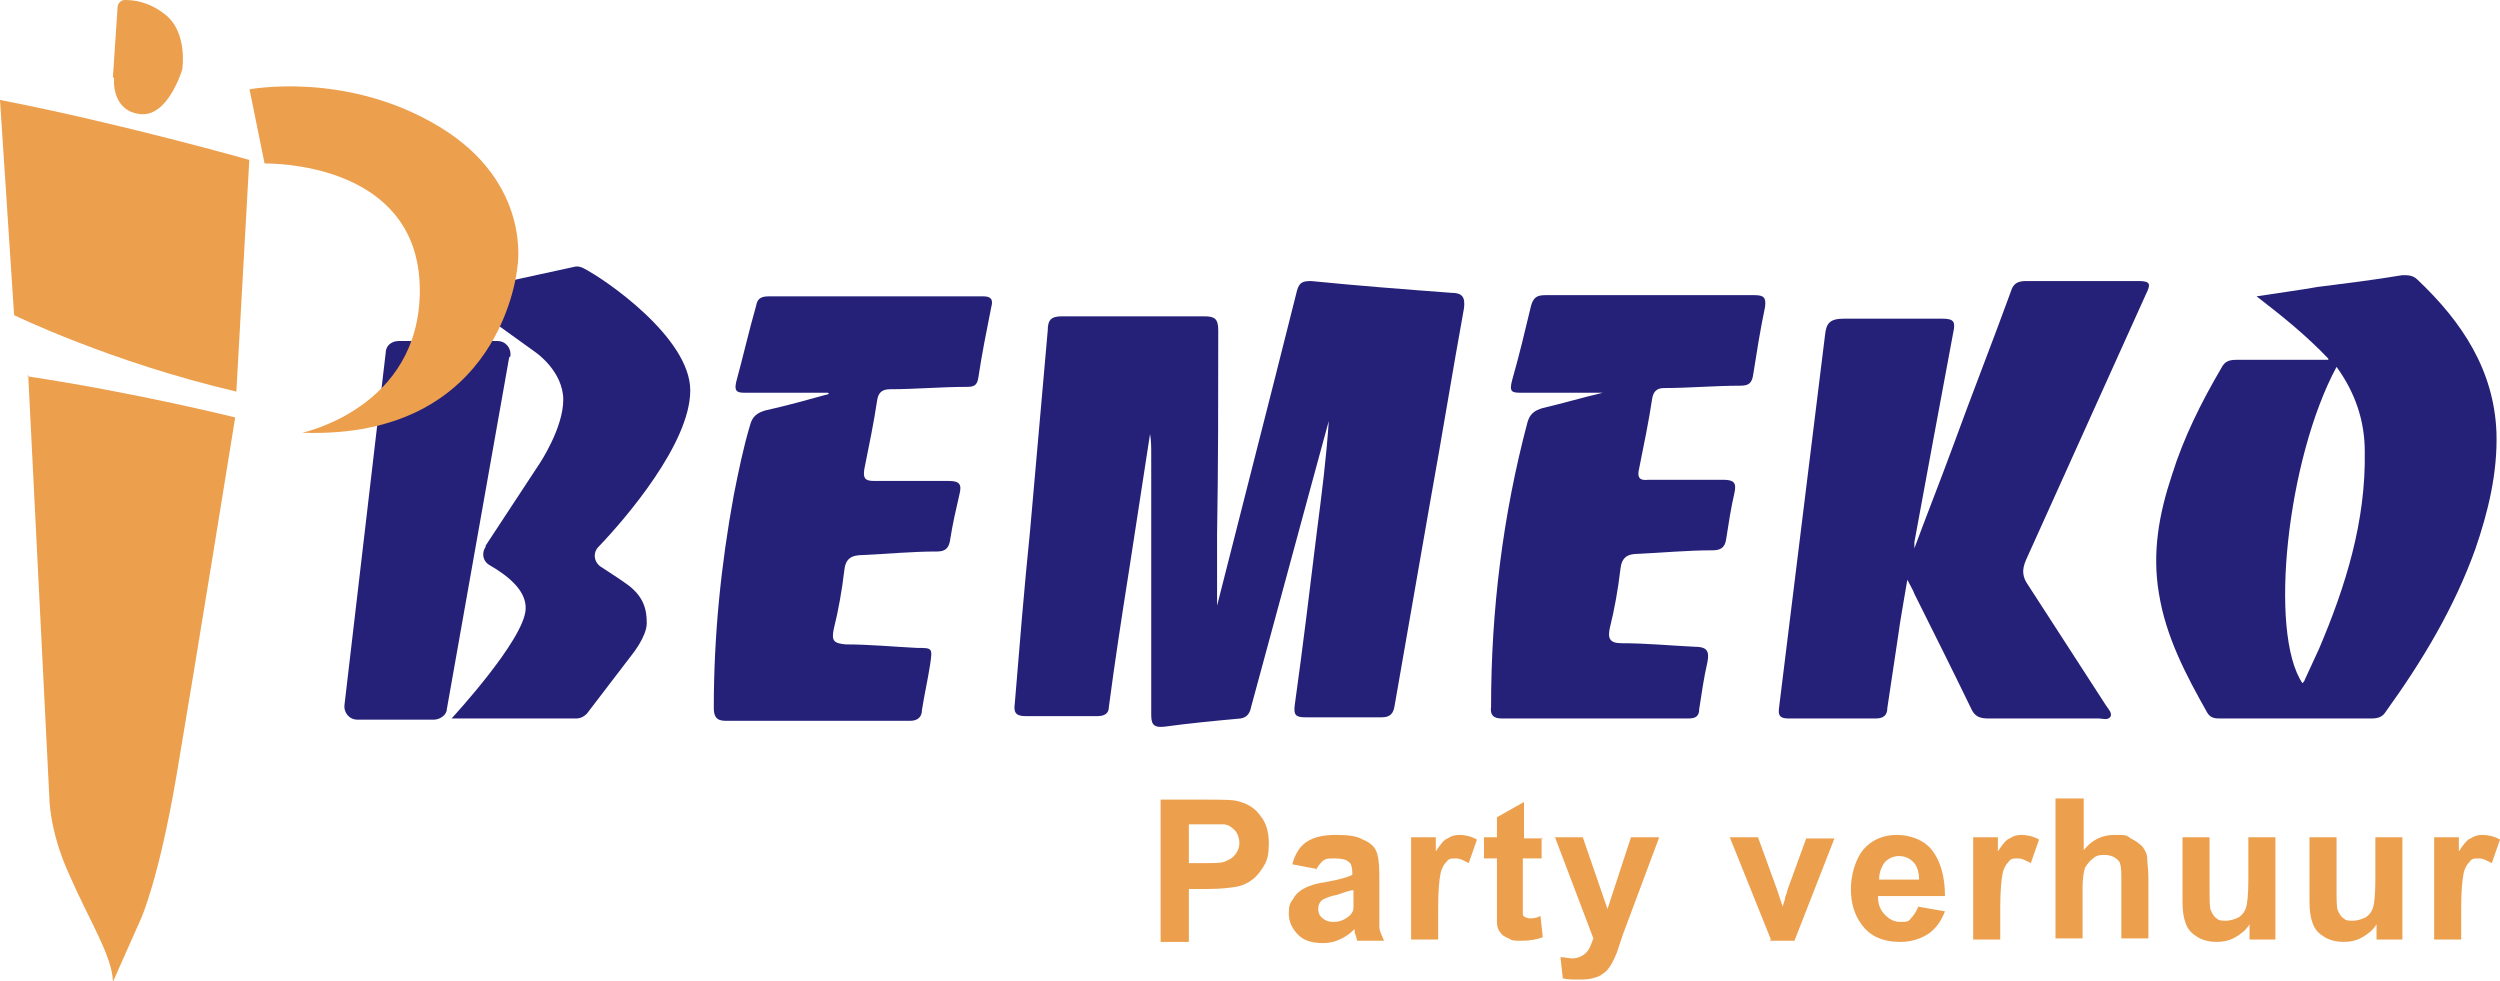 <?xml version="1.0" encoding="UTF-8"?>
<svg id="Laag_1" data-name="Laag 1" xmlns="http://www.w3.org/2000/svg" xmlns:inkscape="http://www.inkscape.org/namespaces/inkscape" version="1.1" viewBox="0 0 212.6 83.4">
  <defs>
    <style>
      .cls-1 {
        fill: #ec9f4d;
      }

      .cls-1, .cls-2 {
        stroke-width: 0px;
      }

      .cls-2 {
        fill: #252178;
      }
    </style>
  </defs>
  <path class="cls-2" d="M103.4,51.9c1-3.9,2-7.9,3-11.8,1.3-5.1,2.6-10.2,3.9-15.4.2-.7.5-.8,1.2-.8,4,.4,7.9.7,11.9,1,1,0,1.2.4,1.1,1.3-1,5.5-1.9,11.1-2.9,16.6-1,5.7-2,11.5-3,17.2-.1.7-.4,1-1.1,1-2.2,0-4.4,0-6.5,0-.8,0-1-.2-.9-1,.7-5,1.3-10,1.9-14.9.4-3.1.8-6.2,1-9.3-.5,1.8-1,3.7-1.5,5.5-1.7,6.3-3.4,12.5-5.1,18.8-.1.5-.3.9-.9,1-2.2.2-4.3.4-6.5.7-1,.1-1.1-.3-1.1-1.1,0-7.4,0-14.7,0-22.1,0-.6,0-1.1-.1-1.7-.6,3.9-1.2,7.8-1.8,11.7-.6,3.8-1.2,7.7-1.7,11.5,0,.6-.4.8-1,.8-2,0-4.1,0-6.1,0-.9,0-1-.4-.9-1.1.4-4.9.8-9.8,1.3-14.7.5-5.7,1-11.3,1.5-17,0-.9.3-1.2,1.2-1.2,4,0,8.1,0,12.1,0,.9,0,1.2.2,1.2,1.2,0,5.8,0,11.6-.1,17.4,0,2,0,4.1,0,6.1"/>
  <path class="cls-2" d="M162.7,46.9c1.1-3,2.3-6,3.4-9,1.6-4.4,3.3-8.7,4.9-13.1.2-.7.6-.9,1.3-.9,3.2,0,6.4,0,9.6,0,1,0,1,.3.6,1.1-3.4,7.5-6.8,15.1-10.2,22.6-.4.9-.3,1.5.2,2.2,2.2,3.4,4.4,6.8,6.6,10.2.2.3.5.6.4.9-.2.4-.7.2-1,.2-3.1,0-6.3,0-9.4,0-.8,0-1.2-.2-1.5-.9-1.6-3.3-3.2-6.5-4.8-9.7-.1-.3-.3-.6-.6-1.2-.3,1.8-.6,3.4-.8,4.9-.3,2-.6,4-.9,6,0,.6-.3.9-1,.9-2.5,0-5,0-7.4,0-.8,0-.9-.3-.8-1,1.3-10.5,2.6-21,3.9-31.6.1-1,.4-1.4,1.6-1.4,2.8,0,5.6,0,8.4,0,1,0,1.1.3.9,1.2-1.1,5.9-2.2,11.8-3.3,17.8,0,.2,0,.5,0,.7,0,0,0,0,.1,0"/>
  <path class="cls-2" d="M198.7,31.2c-4.2,7.8-5.8,22.6-2.9,26.9,0,0,.2-.2.2-.3.4-.9.8-1.7,1.2-2.6,2.3-5.4,4-10.9,3.9-16.8,0-2.6-.8-5-2.4-7.2M198,30.5c-1.9-2-3.9-3.6-6.1-5.3,1.9-.3,3.5-.5,5.2-.8,2.4-.3,4.8-.6,7.2-1,.5,0,.9,0,1.3.4,3.8,3.6,6.5,7.7,6.7,13,.1,3.4-.7,6.7-1.8,9.9-1.8,5-4.5,9.5-7.6,13.8-.3.5-.7.6-1.3.6-4.2,0-8.5,0-12.7,0-.5,0-.9,0-1.2-.5-1.8-3.2-3.5-6.4-4.1-10.1-.6-3.5,0-6.8,1.1-10.1,1-3.2,2.5-6.2,4.2-9.1.3-.6.7-.7,1.3-.7,2.5,0,5.1,0,7.8,0"/>
  <path class="cls-2" d="M70.4,33.4c-2.4,0-4.7,0-6.9,0-.7,0-1.1,0-.9-.9.6-2.2,1.1-4.4,1.7-6.5.1-.6.4-.8,1.1-.8,6.1,0,12.1,0,18.2,0,.6,0,.9.2.7.9-.4,2-.8,4-1.1,6-.1.7-.4.8-1,.8-2.2,0-4.4.2-6.5.2-.7,0-1,.3-1.1.9-.3,2-.7,3.9-1.1,5.9-.1.7,0,1,.8,1,2.1,0,4.3,0,6.4,0,.9,0,1.1.3.9,1.1-.3,1.3-.6,2.6-.8,3.9-.1.7-.4,1-1.1,1-2.1,0-4.2.2-6.3.3-1,0-1.5.3-1.6,1.3-.2,1.7-.5,3.4-.9,5-.2,1,0,1.2,1,1.3,2,0,4.1.2,6.1.3,1.3,0,1.3,0,1.1,1.4-.2,1.3-.5,2.6-.7,3.9,0,.6-.4.9-1,.9-5.2,0-10.5,0-15.7,0-.8,0-1-.4-1-1.1,0-6.1.6-12.1,1.7-18.1.4-2,.8-4,1.4-6,.2-.7.6-1,1.3-1.2,1.8-.4,3.6-.9,5.4-1.4"/>
  <path class="cls-2" d="M136,33.4c-2.2,0-4.3,0-6.5,0-.9,0-1.2,0-.9-1.1.6-2.1,1.1-4.2,1.6-6.3.2-.7.5-.9,1.2-.9,5.9,0,11.9,0,17.8,0,.8,0,1,.2.9,1-.4,1.9-.7,3.8-1,5.7-.1.8-.4,1-1.1,1-2.2,0-4.4.2-6.5.2-.6,0-.9.3-1,.9-.3,2-.7,3.9-1.1,5.9-.2.8,0,1.1.8,1,2.1,0,4.2,0,6.3,0,.9,0,1.2.2,1,1.1-.3,1.3-.5,2.6-.7,3.9-.1.8-.5,1-1.2,1-2.1,0-4.2.2-6.3.3-.9,0-1.4.3-1.5,1.3-.2,1.7-.5,3.4-.9,5-.2.9,0,1.3,1,1.3,2.1,0,4.1.2,6.2.3,1,0,1.3.3,1.1,1.3-.3,1.3-.5,2.7-.7,4,0,.6-.3.8-.9.8-5.3,0-10.6,0-15.9,0-.7,0-1-.3-.9-1,0-8.2,1-16.3,3.1-24.2.2-.7.6-1,1.3-1.2,1.7-.4,3.4-.9,5.1-1.3h0Z"/>
  <path class="cls-1" d="M101.1,70v3.4h1.3c1,0,1.6,0,1.9-.2.3-.1.6-.3.8-.6.2-.3.3-.6.3-.9s-.1-.8-.4-1.1c-.3-.3-.6-.5-1-.5-.3,0-.9,0-1.7,0h-1.2ZM98.7,79.9v-11.9h3.9c1.5,0,2.4,0,2.9.2.7.2,1.3.6,1.7,1.2.5.6.7,1.4.7,2.3s-.1,1.4-.4,1.9c-.3.5-.6.9-1,1.2-.4.3-.8.5-1.3.6-.6.1-1.4.2-2.5.2h-1.6v4.5h-2.4Z"/>
  <path class="cls-1" d="M115.1,75.7c-.3,0-.8.2-1.4.4-.6.1-1,.3-1.2.4-.3.2-.4.5-.4.8s.1.6.4.8c.2.2.5.3.9.3s.8-.1,1.2-.4c.3-.2.5-.5.5-.8,0-.2,0-.6,0-1.1v-.5ZM112,73.9l-2.1-.4c.2-.8.6-1.5,1.2-1.9.6-.4,1.4-.6,2.5-.6s1.8.1,2.3.4c.5.2.9.5,1.1.9.2.4.3,1.1.3,2.1v2.7c0,.8,0,1.3,0,1.7,0,.4.2.7.4,1.2h-2.3c0-.2-.1-.4-.2-.7,0-.1,0-.2,0-.3-.4.4-.8.7-1.3.9-.4.2-.9.3-1.4.3-.9,0-1.6-.2-2.1-.7-.5-.5-.8-1.1-.8-1.8s.1-.9.4-1.3c.2-.4.6-.7,1-.9.4-.2,1-.4,1.8-.5,1.1-.2,1.8-.4,2.2-.6v-.2c0-.4-.1-.8-.3-.9-.2-.2-.6-.3-1.2-.3s-.7,0-1,.2c-.2.2-.4.4-.6.8"/>
  <path class="cls-1" d="M122.3,79.9h-2.3v-8.7h2.1v1.2c.4-.6.7-1,1-1.1.3-.2.6-.3,1-.3s1,.1,1.5.4l-.7,2c-.4-.2-.7-.4-1.1-.4s-.6,0-.8.3c-.2.2-.4.5-.5,1-.1.5-.2,1.4-.2,2.9v2.7Z"/>
  <path class="cls-1" d="M131.1,71.2v1.8h-1.6v3.5c0,.7,0,1.1,0,1.2,0,.1,0,.2.2.3.1,0,.2.1.4.1s.5,0,.9-.2l.2,1.8c-.5.2-1.1.3-1.8.3s-.8,0-1.1-.2c-.3-.1-.6-.3-.7-.5-.2-.2-.3-.5-.3-.9,0-.3,0-.8,0-1.6v-3.8h-1.1v-1.8h1.1v-1.7l2.3-1.3v3.1h1.6Z"/>
  <path class="cls-1" d="M132.2,71.2h2.4l2.1,6.1,2-6.1h2.4l-3.1,8.3-.5,1.5c-.2.5-.4.9-.6,1.2-.2.3-.4.5-.6.6-.2.2-.5.3-.9.4s-.7.1-1.2.1-.9,0-1.3-.1l-.2-1.8c.4,0,.7.1,1,.1.5,0,.9-.2,1.2-.5.3-.3.4-.7.6-1.2l-3.3-8.7Z"/>
  <path class="cls-1" d="M150.6,79.9l-3.5-8.7h2.4l1.6,4.4.5,1.5c.1-.4.2-.6.2-.7,0-.2.2-.5.2-.7l1.6-4.4h2.4l-3.4,8.7h-2.1Z"/>
  <path class="cls-1" d="M163.2,74.8c0-.7-.2-1.2-.5-1.5-.3-.3-.7-.5-1.2-.5s-.9.2-1.2.5c-.3.4-.5.9-.5,1.5h3.4ZM163.1,77.1l2.3.4c-.3.8-.8,1.5-1.4,1.9-.6.4-1.4.7-2.4.7-1.5,0-2.6-.5-3.3-1.5-.6-.8-.9-1.8-.9-3s.4-2.6,1.1-3.4c.7-.8,1.7-1.2,2.8-1.2s2.3.4,3,1.3c.7.9,1.1,2.2,1.1,3.9h-5.7c0,.7.2,1.2.6,1.6.4.4.8.6,1.3.6s.7,0,.9-.3c.2-.2.4-.5.6-.9"/>
  <path class="cls-1" d="M170.1,79.9h-2.3v-8.7h2.1v1.2c.4-.6.7-1,1-1.1.3-.2.6-.3,1-.3s1,.1,1.5.4l-.7,2c-.4-.2-.7-.4-1.1-.4s-.6,0-.8.3c-.2.2-.4.5-.5,1-.1.5-.2,1.4-.2,2.9v2.7Z"/>
  <path class="cls-1" d="M177.2,67.9v4.4c.7-.9,1.6-1.3,2.6-1.3s1,0,1.4.3c.4.2.7.4,1,.7.2.3.4.6.4,1,0,.4.1.9.1,1.7v5.1h-2.3v-4.6c0-.9,0-1.5-.1-1.7,0-.2-.2-.4-.5-.6-.2-.1-.5-.2-.8-.2s-.7,0-1,.3c-.3.2-.5.5-.7.8-.1.4-.2.9-.2,1.7v4.3h-2.3v-11.9h2.3Z"/>
  <path class="cls-1" d="M191.3,79.9v-1.3c-.3.5-.7.8-1.2,1.1-.5.3-1.1.4-1.6.4s-1.1-.1-1.6-.4c-.5-.3-.8-.6-1-1.1-.2-.5-.3-1.1-.3-1.9v-5.5h2.3v4c0,1.2,0,2,.1,2.2s.2.5.5.7c.2.2.5.2.8.2s.7-.1,1.1-.3c.3-.2.5-.5.6-.8.1-.3.2-1.1.2-2.3v-3.7h2.3v8.7h-2.1Z"/>
  <path class="cls-1" d="M202.1,79.9v-1.3c-.3.5-.7.8-1.2,1.1-.5.3-1.1.4-1.6.4s-1.1-.1-1.6-.4c-.5-.3-.8-.6-1-1.1-.2-.5-.3-1.1-.3-1.9v-5.5h2.3v4c0,1.2,0,2,.1,2.2s.2.5.5.7c.2.2.5.2.8.2s.7-.1,1.1-.3c.3-.2.5-.5.6-.8.1-.3.2-1.1.2-2.3v-3.7h2.3v8.7h-2.1Z"/>
  <path class="cls-1" d="M209.3,79.9h-2.3v-8.7h2.1v1.2c.4-.6.7-1,1-1.1.3-.2.6-.3,1-.3s1,.1,1.5.4l-.7,2c-.4-.2-.7-.4-1.1-.4s-.6,0-.8.3c-.2.2-.4.5-.5,1-.1.5-.2,1.4-.2,2.9v2.7Z"/>
  <path class="cls-2" d="M43.3,30.4l-5.3,29.9c0,.5-.6.9-1.1.9h-6.5c-.7,0-1.2-.6-1.1-1.3l3.5-29.9c0-.6.5-1,1.1-1h8.4c.7,0,1.2.6,1.1,1.3"/>
  <path class="cls-2" d="M41.3,46.5c-.4.6-.2,1.3.4,1.6,1.2.7,3.1,2,3,3.7-.1,2.6-6.3,9.3-6.3,9.3h10.6c.4,0,.7-.2.9-.4l3.9-5.1s1.2-1.5,1.2-2.6-.2-2.3-1.8-3.4c-.7-.5-1.5-1-2.1-1.4-.6-.4-.7-1.2-.2-1.7,2.3-2.4,7.8-8.8,7.8-13.3s-7.3-9.5-9.1-10.4c-.2-.1-.5-.2-.8-.1l-7.8,1.7c-1,.2-1.2,1.5-.4,2l5,3.6s2.3,1.6,2.3,4-2,5.4-2,5.4l-4.6,7Z"/>
  <path class="cls-1" d="M2.4,31.9l1.8,36s0,2.8,1.7,6.5c1.6,3.7,3.7,7,3.7,9.1l2.4-5.4s1.5-3.3,3-12.1c1.5-8.8,5-30.5,5-30.5,0,0-8.4-2.1-17.7-3.5"/>
  <path class="cls-1" d="M0,8.5l1.2,18.3s8.2,4,18.9,6.5l1.1-19.7S10.3,10.5,0,8.5"/>
  <path class="cls-1" d="M9.7,6.6s-.3,2.8,2.2,3.1c2.4.3,3.6-3.8,3.6-3.8,0,0,.5-3.2-1.5-4.7C12.6.1,11.3,0,10.6,0c-.3,0-.6.3-.6.6l-.4,6Z"/>
  <path class="cls-1" d="M21.2,7.6s8.3-1.6,16.2,3.2c7.9,4.8,6.6,11.9,6.6,11.9,0,0-1.2,14.7-18.3,14.1,0,0,10-2.1,10-12.1s-10.6-10.8-13.2-10.8l-1.3-6.4Z"/>
</svg>